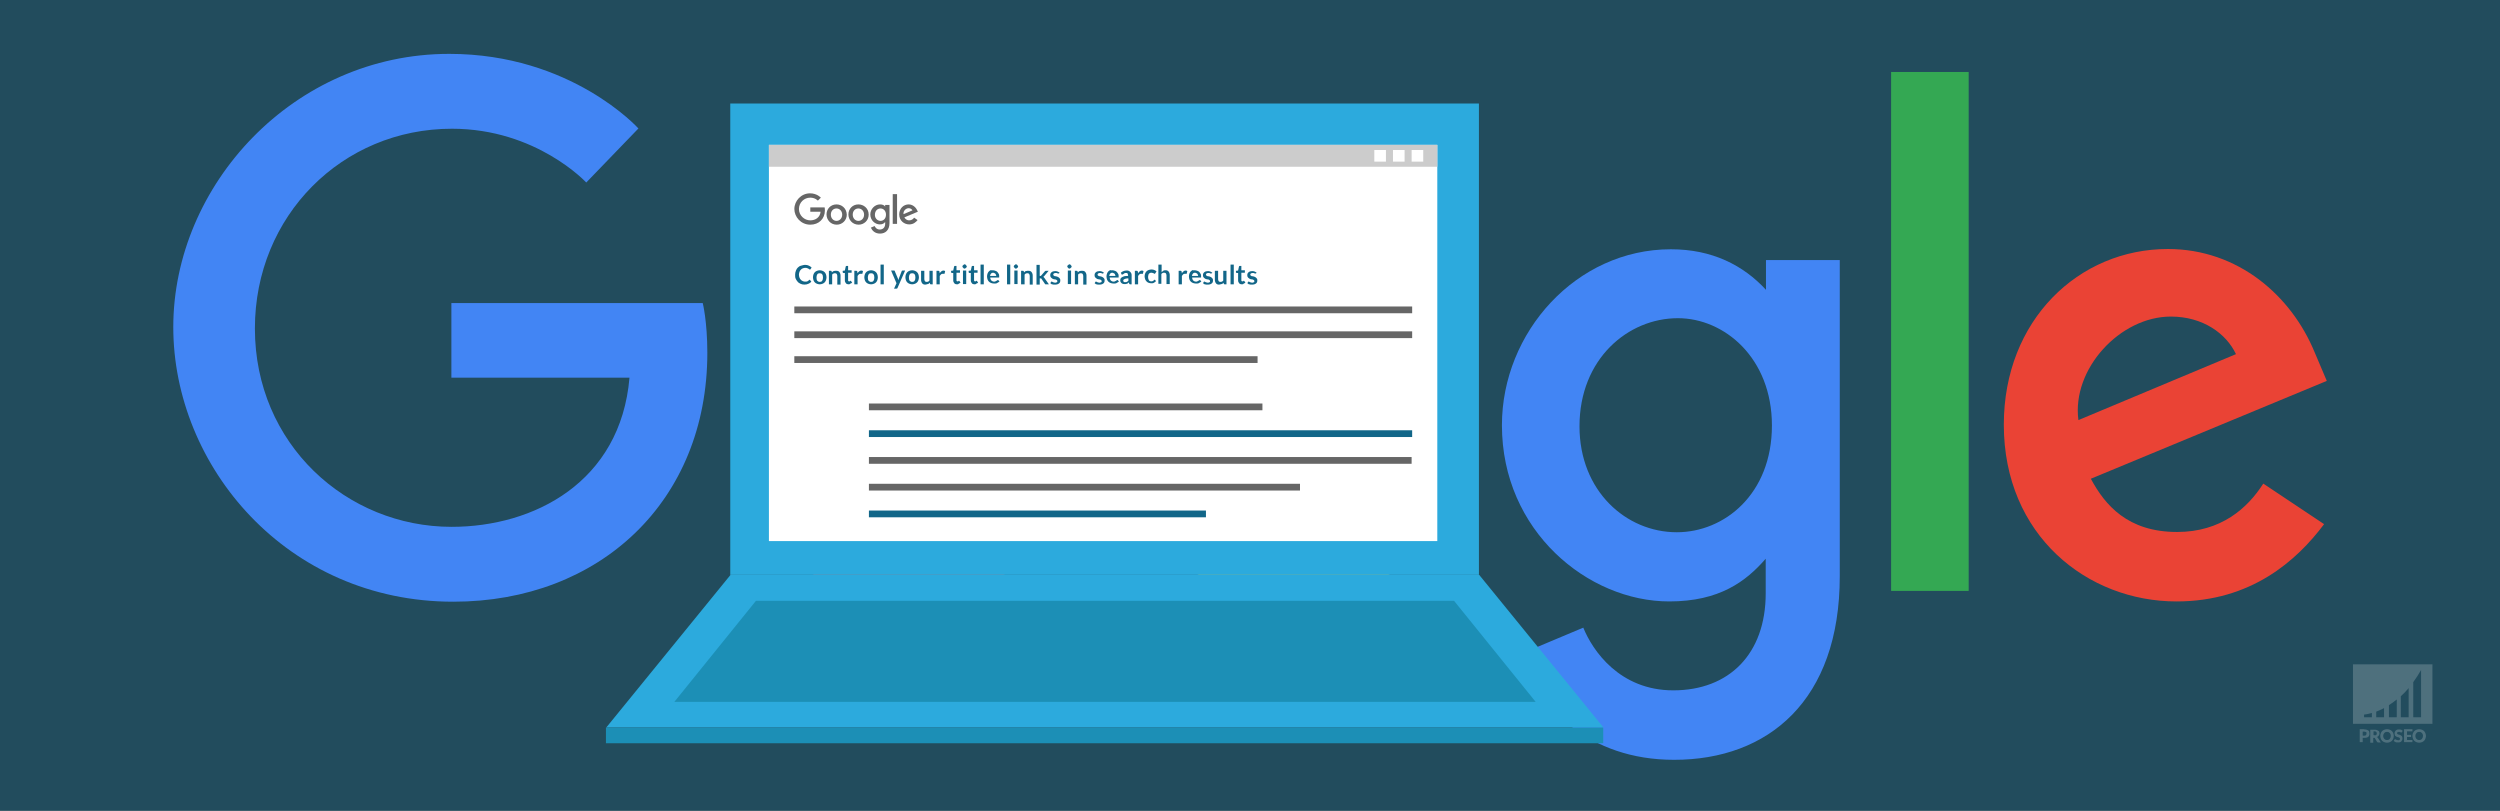 <?xml version="1.0" encoding="UTF-8"?> <!-- Generator: Adobe Illustrator 26.0.2, SVG Export Plug-In . SVG Version: 6.00 Build 0) --> <svg xmlns="http://www.w3.org/2000/svg" xmlns:xlink="http://www.w3.org/1999/xlink" version="1.1" x="0px" y="0px" viewBox="0 0 925 300" style="enable-background:new 0 0 925 300;" xml:space="preserve"><rect x="0" y="0" width="925" height="300" fill="#333333" stroke="none"/> <style type="text/css"> .st0{opacity:0.5;fill:#126688;} .st1{opacity:0.2;fill:#FFFFFF;} .st2{opacity:0.2;} .st3{fill:#FFFFFF;} .st4{fill:#4285F4;} .st5{fill:#EA4335;} .st6{fill:#FBBC05;} .st7{fill:#34A853;} .st8{fill:#2CAADD;} .st9{fill:#1C8FB6;} .st10{fill:#666666;} .st11{fill:#126688;} .st12{fill:#CCCCCC;} </style> <g id="bg"> <rect class="st0" width="925" height="300"></rect> </g> <g id="watermerk"> <g> <path class="st1" d="M870.6,245.8v22H900v-22H870.6z M877.6,265.4h-2.9v-1c0,0,1.1-0.1,2.9-0.6V265.4z M882.1,265.4h-2.9v-2.1 c0.9-0.3,1.9-0.8,2.9-1.3V265.4z M886.8,265.4h-2.9v-4.5c1-0.6,1.9-1.3,2.9-2.1V265.4z M891.2,265.4h-2.9v-7.8c1-0.9,2-1.9,2.9-3 V265.4z M895.8,265.4h-2.9v-13c1-1.4,2-2.9,2.9-4.5V265.4z"></path> <g class="st2"> <path class="st3" d="M874.8,269.9c0.3,0,0.6,0,0.9,0.1c0.2,0.1,0.4,0.2,0.6,0.3c0.2,0.1,0.3,0.3,0.3,0.5s0.1,0.4,0.1,0.6 c0,0.2,0,0.5-0.1,0.7c-0.1,0.2-0.2,0.4-0.3,0.5c-0.2,0.1-0.4,0.3-0.6,0.3c-0.2,0.1-0.5,0.1-0.9,0.1h-0.6v1.6h-1.1v-4.8H874.8z M874.8,272.2c0.3,0,0.5-0.1,0.6-0.2c0.1-0.1,0.2-0.3,0.2-0.6c0-0.1,0-0.2,0-0.3c0-0.1-0.1-0.2-0.1-0.2c-0.1-0.1-0.2-0.1-0.3-0.1 c-0.1,0-0.2-0.1-0.4-0.1h-0.6v1.5H874.8z"></path> <path class="st3" d="M880.9,274.7h-1c-0.2,0-0.3-0.1-0.4-0.2l-0.8-1.4c0-0.1-0.1-0.1-0.1-0.1c0,0-0.1,0-0.2,0h-0.3v1.8H877v-4.8 h1.5c0.3,0,0.6,0,0.9,0.1c0.2,0.1,0.4,0.2,0.6,0.3c0.2,0.1,0.3,0.3,0.3,0.4c0.1,0.2,0.1,0.4,0.1,0.6c0,0.2,0,0.3-0.1,0.4 c0,0.1-0.1,0.3-0.2,0.4c-0.1,0.1-0.2,0.2-0.3,0.3c-0.1,0.1-0.3,0.2-0.4,0.2c0.1,0,0.1,0.1,0.2,0.1c0.1,0.1,0.1,0.1,0.2,0.2 L880.9,274.7z M878.6,272.1c0.2,0,0.3,0,0.4-0.1c0.1,0,0.2-0.1,0.3-0.2s0.1-0.1,0.1-0.2c0-0.1,0-0.2,0-0.3c0-0.2-0.1-0.4-0.2-0.5 c-0.1-0.1-0.3-0.2-0.6-0.2h-0.4v1.4H878.6z"></path> <path class="st3" d="M885.7,272.3c0,0.3-0.1,0.7-0.2,1c-0.1,0.3-0.3,0.6-0.5,0.8c-0.2,0.2-0.5,0.4-0.8,0.5 c-0.3,0.1-0.6,0.2-1,0.2c-0.4,0-0.7-0.1-1-0.2c-0.3-0.1-0.6-0.3-0.8-0.5c-0.2-0.2-0.4-0.5-0.5-0.8c-0.1-0.3-0.2-0.6-0.2-1 s0.1-0.7,0.2-1c0.1-0.3,0.3-0.6,0.5-0.8c0.2-0.2,0.5-0.4,0.8-0.5c0.3-0.1,0.6-0.2,1-0.2c0.4,0,0.7,0.1,1,0.2 c0.3,0.1,0.6,0.3,0.8,0.5c0.2,0.2,0.4,0.5,0.5,0.8C885.6,271.6,885.7,271.9,885.7,272.3z M884.6,272.3c0-0.2,0-0.4-0.1-0.6 c-0.1-0.2-0.1-0.3-0.3-0.5c-0.1-0.1-0.3-0.2-0.4-0.3c-0.2-0.1-0.4-0.1-0.6-0.1c-0.2,0-0.4,0-0.6,0.1c-0.2,0.1-0.3,0.2-0.4,0.3 c-0.1,0.1-0.2,0.3-0.3,0.5c-0.1,0.2-0.1,0.4-0.1,0.6c0,0.2,0,0.5,0.1,0.6c0.1,0.2,0.1,0.3,0.3,0.5c0.1,0.1,0.3,0.2,0.4,0.3 c0.2,0.1,0.4,0.1,0.6,0.1c0.2,0,0.4,0,0.6-0.1c0.2-0.1,0.3-0.2,0.4-0.3c0.1-0.1,0.2-0.3,0.3-0.5 C884.5,272.7,884.6,272.5,884.6,272.3z"></path> <path class="st3" d="M888.7,270.9c0,0.1-0.1,0.1-0.1,0.1c0,0-0.1,0-0.1,0c-0.1,0-0.1,0-0.2,0c-0.1,0-0.1-0.1-0.2-0.1 c-0.1,0-0.2-0.1-0.2-0.1c-0.1,0-0.2,0-0.3,0c-0.2,0-0.4,0-0.5,0.1s-0.2,0.2-0.2,0.4c0,0.1,0,0.2,0.1,0.2c0.1,0.1,0.1,0.1,0.2,0.2 c0.1,0,0.2,0.1,0.3,0.1c0.1,0,0.3,0.1,0.4,0.1c0.1,0,0.3,0.1,0.4,0.2c0.1,0.1,0.2,0.1,0.3,0.2c0.1,0.1,0.2,0.2,0.2,0.4 c0.1,0.1,0.1,0.3,0.1,0.5c0,0.2,0,0.4-0.1,0.6c-0.1,0.2-0.2,0.4-0.3,0.5c-0.1,0.1-0.3,0.3-0.5,0.3c-0.2,0.1-0.5,0.1-0.7,0.1 c-0.1,0-0.3,0-0.5,0c-0.2,0-0.3-0.1-0.4-0.1c-0.1-0.1-0.3-0.1-0.4-0.2c-0.1-0.1-0.2-0.2-0.3-0.3l0.3-0.5c0,0,0.1-0.1,0.1-0.1 c0,0,0.1,0,0.1,0c0.1,0,0.1,0,0.2,0.1c0.1,0,0.1,0.1,0.2,0.1c0.1,0,0.2,0.1,0.3,0.1c0.1,0,0.2,0.1,0.4,0.1c0.2,0,0.4,0,0.5-0.1 c0.1-0.1,0.2-0.2,0.2-0.4c0-0.1,0-0.2-0.1-0.3c-0.1-0.1-0.1-0.1-0.2-0.2c-0.1,0-0.2-0.1-0.3-0.1c-0.1,0-0.3-0.1-0.4-0.1 c-0.1,0-0.3-0.1-0.4-0.2c-0.1-0.1-0.2-0.1-0.3-0.2c-0.1-0.1-0.2-0.2-0.2-0.4c-0.1-0.2-0.1-0.3-0.1-0.6c0-0.2,0-0.4,0.1-0.5 c0.1-0.2,0.2-0.3,0.3-0.5c0.1-0.1,0.3-0.2,0.5-0.3c0.2-0.1,0.4-0.1,0.7-0.1c0.1,0,0.3,0,0.4,0c0.1,0,0.3,0.1,0.4,0.1 c0.1,0,0.2,0.1,0.3,0.2c0.1,0.1,0.2,0.1,0.3,0.2L888.7,270.9z"></path> <path class="st3" d="M890.6,270.8v1.1h1.5v0.8h-1.5v1.1h2v0.8h-3.1v-4.8h3.1v0.8H890.6z"></path> <path class="st3" d="M897.6,272.3c0,0.3-0.1,0.7-0.2,1c-0.1,0.3-0.3,0.6-0.5,0.8c-0.2,0.2-0.5,0.4-0.8,0.5 c-0.3,0.1-0.6,0.2-1,0.2c-0.4,0-0.7-0.1-1-0.2c-0.3-0.1-0.6-0.3-0.8-0.5c-0.2-0.2-0.4-0.5-0.5-0.8c-0.1-0.3-0.2-0.6-0.2-1 s0.1-0.7,0.2-1c0.1-0.3,0.3-0.6,0.5-0.8c0.2-0.2,0.5-0.4,0.8-0.5c0.3-0.1,0.6-0.2,1-0.2c0.4,0,0.7,0.1,1,0.2 c0.3,0.1,0.6,0.3,0.8,0.5c0.2,0.2,0.4,0.5,0.5,0.8C897.5,271.6,897.6,271.9,897.6,272.3z M896.5,272.3c0-0.2,0-0.4-0.1-0.6 c-0.1-0.2-0.1-0.3-0.3-0.5c-0.1-0.1-0.3-0.2-0.4-0.3c-0.2-0.1-0.4-0.1-0.6-0.1c-0.2,0-0.4,0-0.6,0.1c-0.2,0.1-0.3,0.2-0.4,0.3 c-0.1,0.1-0.2,0.3-0.3,0.5c-0.1,0.2-0.1,0.4-0.1,0.6c0,0.2,0,0.5,0.1,0.6c0.1,0.2,0.1,0.3,0.3,0.5c0.1,0.1,0.3,0.2,0.4,0.3 c0.2,0.1,0.4,0.1,0.6,0.1c0.2,0,0.4,0,0.6-0.1c0.2-0.1,0.3-0.2,0.4-0.3c0.1-0.1,0.2-0.3,0.3-0.5 C896.4,272.7,896.5,272.5,896.5,272.3z"></path> </g> </g> </g> <g id="afbeelding"> <g> <g id="layer1" transform="translate(-39.488,-563.569)"> <path id="path2998" class="st4" d="M299.5,675.7h-93v27.6h65.9c-3.3,38.7-35.4,55.2-65.8,55.2c-38.9,0-72.8-30.6-72.8-73.4 c0-41.7,32.3-73.9,72.9-73.9c31.3,0,49.7,19.9,49.7,19.9l19.3-20c0,0-24.8-27.6-70-27.6c-57.6,0-102.1,48.6-102.1,101.1 c0,51.4,41.9,101.6,103.6,101.6c54.2,0,94-37.2,94-92.1C301.2,682.4,299.5,675.7,299.5,675.7L299.5,675.7z"></path> <path id="path3000" class="st5" d="M375.7,655.7c-38.1,0-65.5,29.8-65.5,64.6c0,35.3,26.5,65.7,65.9,65.7 c35.7,0,64.9-27.3,64.9-64.9C441,678,407,655.7,375.7,655.7L375.7,655.7z M376.1,681.3c18.8,0,36.5,15.2,36.5,39.6 c0,23.9-17.7,39.5-36.6,39.5c-20.8,0-37.2-16.6-37.2-39.7C338.8,698.2,355,681.3,376.1,681.3L376.1,681.3z"></path> <path id="path3005" class="st6" d="M518.1,655.7c-38.1,0-65.5,29.8-65.5,64.6c0,35.3,26.5,65.7,65.9,65.7 c35.7,0,64.9-27.3,64.9-64.9C583.4,678,549.4,655.7,518.1,655.7L518.1,655.7z M518.5,681.3c18.8,0,36.5,15.2,36.5,39.6 c0,23.9-17.7,39.5-36.6,39.5c-20.8,0-37.2-16.6-37.2-39.7C481.2,698.2,497.4,681.3,518.5,681.3L518.5,681.3z"></path> <path id="path3007" class="st4" d="M657.7,655.8c-35,0-62.5,30.7-62.5,65.1c0,39.2,31.9,65.2,61.9,65.2 c18.6,0,28.4-7.4,35.7-15.8v12.8c0,22.5-13.6,35.9-34.2,35.9c-19.9,0-29.9-14.8-33.3-23.2l-25,10.5c8.9,18.8,26.8,38.4,58.6,38.4 c34.8,0,61.3-21.9,61.3-67.9v-117h-27.3v11C684.5,661.7,673,655.8,657.7,655.8z M660.3,681.3c17.2,0,34.8,14.7,34.8,39.7 c0,25.4-17.6,39.5-35.2,39.5c-18.7,0-36-15.2-36-39.2C623.9,696.3,641.9,681.3,660.3,681.3L660.3,681.3z"></path> <path id="path3011" class="st5" d="M841.6,655.7c-33,0-60.7,26.3-60.7,65c0,41,30.9,65.4,63.9,65.4c27.6,0,44.5-15.1,54.6-28.6 l-22.5-15c-5.8,9.1-15.6,17.9-31.9,17.9c-18.3,0-26.7-10-31.9-19.7l87.3-36.2l-4.5-10.6C887.3,673,867.6,655.7,841.6,655.7 L841.6,655.7z M842.7,680.7c11.9,0,20.5,6.3,24.1,13.9L808.5,719C806,700.1,823.9,680.7,842.7,680.7z"></path> <path id="path3015" class="st7" d="M739.2,782.2h28.7v-192h-28.7V782.2z"></path> </g> <rect x="270.2" y="38.3" class="st8" width="277" height="174.4"></rect> <rect x="284.5" y="53.6" class="st3" width="247.3" height="146.6"></rect> <polygon class="st8" points="270.3,212.7 224.3,269.2 593.3,269.2 547.3,212.7 "></polygon> <polygon class="st9" points="279.7,222.3 249.5,259.7 568.2,259.7 538,222.3 "></polygon> <rect x="224.2" y="269.2" class="st9" width="369" height="5.8"></rect> <rect x="293.9" y="113.4" class="st10" width="228.6" height="2.5"></rect> <rect x="293.9" y="122.6" class="st10" width="228.6" height="2.5"></rect> <rect x="293.9" y="131.8" class="st10" width="171.4" height="2.5"></rect> <g> <rect x="321.5" y="149.3" class="st10" width="145.6" height="2.5"></rect> <rect x="321.5" y="159.2" class="st11" width="201" height="2.5"></rect> <rect x="321.5" y="169.1" class="st10" width="200.8" height="2.5"></rect> <rect x="321.5" y="179" class="st10" width="159.5" height="2.5"></rect> <rect x="321.5" y="188.9" class="st11" width="124.7" height="2.5"></rect> </g> <rect x="284.5" y="53.6" class="st12" width="247.3" height="8.1"></rect> <rect x="508.5" y="55.5" class="st3" width="4.3" height="4.3"></rect> <rect x="515.4" y="55.5" class="st3" width="4.3" height="4.3"></rect> <rect x="522.3" y="55.5" class="st3" width="4.3" height="4.3"></rect> <g id="layer1_00000170241246357075097200000008253746402094748342_" transform="translate(-39.488,-563.569)"> <path id="path2998_00000134934181288854546720000002257965599210507151_" class="st10" d="M344.6,640.3h-5.3v1.6h3.8 c-0.2,2.2-2,3.2-3.8,3.2c-2.2,0-4.2-1.8-4.2-4.2c0-2.4,1.9-4.2,4.2-4.2c1.8,0,2.8,1.1,2.8,1.1l1.1-1.1c0,0-1.4-1.6-4-1.6 c-3.3,0-5.8,2.8-5.8,5.8c0,2.9,2.4,5.8,5.9,5.8c3.1,0,5.4-2.1,5.4-5.3C344.7,640.7,344.6,640.3,344.6,640.3L344.6,640.3z"></path> <path id="path3000_00000178922341430221089040000004646854858383122824_" class="st10" d="M349,639.2c-2.2,0-3.7,1.7-3.7,3.7 c0,2,1.5,3.8,3.8,3.8c2,0,3.7-1.6,3.7-3.7C352.7,640.5,350.8,639.2,349,639.2L349,639.2z M349,640.7c1.1,0,2.1,0.9,2.1,2.3 c0,1.4-1,2.3-2.1,2.3c-1.2,0-2.1-1-2.1-2.3C346.9,641.6,347.8,640.7,349,640.7L349,640.7z"></path> <path id="path3005_00000154391790745645333810000018079197172770344111_" class="st10" d="M357.1,639.2c-2.2,0-3.7,1.7-3.7,3.7 c0,2,1.5,3.8,3.8,3.8c2,0,3.7-1.6,3.7-3.7C360.9,640.5,358.9,639.2,357.1,639.2L357.1,639.2z M357.1,640.7c1.1,0,2.1,0.9,2.1,2.3 c0,1.4-1,2.3-2.1,2.3c-1.2,0-2.1-1-2.1-2.3C355,641.6,355.9,640.7,357.1,640.7L357.1,640.7z"></path> <path id="path3007_00000112617425812556260770000017036137223626122165_" class="st10" d="M365.1,639.2c-2,0-3.6,1.8-3.6,3.7 c0,2.2,1.8,3.7,3.5,3.7c1.1,0,1.6-0.4,2-0.9v0.7c0,1.3-0.8,2.1-2,2.1c-1.1,0-1.7-0.8-1.9-1.3l-1.4,0.6c0.5,1.1,1.5,2.2,3.4,2.2 c2,0,3.5-1.3,3.5-3.9v-6.7h-1.6v0.6C366.7,639.5,366,639.2,365.1,639.2z M365.3,640.7c1,0,2,0.8,2,2.3c0,1.5-1,2.3-2,2.3 c-1.1,0-2.1-0.9-2.1-2.2C363.2,641.5,364.2,640.7,365.3,640.7L365.3,640.7z"></path> <path id="path3011_00000063599927761482342450000018346992567635060645_" class="st10" d="M375.7,639.2c-1.9,0-3.5,1.5-3.5,3.7 c0,2.3,1.8,3.7,3.7,3.7c1.6,0,2.5-0.9,3.1-1.6l-1.3-0.9c-0.3,0.5-0.9,1-1.8,1c-1,0-1.5-0.6-1.8-1.1l5-2.1l-0.3-0.6 C378.3,640.2,377.1,639.2,375.7,639.2L375.7,639.2z M375.7,640.6c0.7,0,1.2,0.4,1.4,0.8l-3.3,1.4 C373.6,641.7,374.6,640.6,375.7,640.6z"></path> <path id="path3015_00000061451275127936617400000006473768953444123299_" class="st10" d="M369.8,646.4h1.6v-11h-1.6V646.4z"></path> </g> <g> <path class="st11" d="M299.5,103.5c0.1,0,0.1,0,0.2,0.1l0.5,0.6c-0.3,0.4-0.6,0.6-1.1,0.8c-0.4,0.2-0.9,0.3-1.5,0.3 c-0.5,0-1-0.1-1.4-0.3s-0.8-0.4-1.1-0.8c-0.3-0.3-0.5-0.7-0.7-1.1c-0.2-0.4-0.2-0.9-0.2-1.5c0-0.5,0.1-1,0.3-1.5s0.4-0.8,0.7-1.1 c0.3-0.3,0.7-0.6,1.2-0.7s0.9-0.3,1.5-0.3c0.5,0,1,0.1,1.4,0.3c0.4,0.2,0.7,0.4,1,0.7l-0.4,0.6c0,0-0.1,0.1-0.1,0.1 c0,0-0.1,0-0.2,0c-0.1,0-0.2,0-0.2-0.1c-0.1-0.1-0.2-0.1-0.3-0.2s-0.3-0.1-0.5-0.2c-0.2-0.1-0.4-0.1-0.7-0.1 c-0.3,0-0.6,0.1-0.9,0.2c-0.3,0.1-0.5,0.3-0.7,0.5c-0.2,0.2-0.4,0.5-0.5,0.8s-0.2,0.7-0.2,1c0,0.4,0.1,0.8,0.2,1.1 c0.1,0.3,0.3,0.6,0.5,0.8s0.4,0.4,0.7,0.5c0.3,0.1,0.5,0.2,0.8,0.2c0.2,0,0.3,0,0.5,0c0.1,0,0.3-0.1,0.4-0.1 c0.1,0,0.2-0.1,0.3-0.2c0.1-0.1,0.2-0.1,0.3-0.2c0,0,0.1-0.1,0.1-0.1S299.5,103.5,299.5,103.5z"></path> <path class="st11" d="M303.3,100c0.4,0,0.7,0.1,1,0.2s0.6,0.3,0.8,0.5c0.2,0.2,0.4,0.5,0.5,0.8c0.1,0.3,0.2,0.7,0.2,1.1 c0,0.4-0.1,0.8-0.2,1.1c-0.1,0.3-0.3,0.6-0.5,0.8s-0.5,0.4-0.8,0.5s-0.6,0.2-1,0.2c-0.4,0-0.7-0.1-1-0.2 c-0.3-0.1-0.6-0.3-0.8-0.5s-0.4-0.5-0.5-0.8c-0.1-0.3-0.2-0.7-0.2-1.1c0-0.4,0.1-0.8,0.2-1.1c0.1-0.3,0.3-0.6,0.5-0.8 c0.2-0.2,0.5-0.4,0.8-0.5C302.6,100.1,302.9,100,303.3,100z M303.3,104.3c0.4,0,0.7-0.1,0.9-0.4s0.3-0.7,0.3-1.2 c0-0.5-0.1-1-0.3-1.2c-0.2-0.3-0.5-0.4-0.9-0.4c-0.4,0-0.7,0.1-0.9,0.4s-0.3,0.7-0.3,1.2s0.1,1,0.3,1.2S302.9,104.3,303.3,104.3z "></path> <path class="st11" d="M306.7,105.2v-5h0.7c0.2,0,0.3,0.1,0.3,0.2l0.1,0.4c0.1-0.1,0.2-0.2,0.3-0.3c0.1-0.1,0.2-0.2,0.4-0.2 s0.3-0.1,0.4-0.1s0.3,0,0.5,0c0.3,0,0.5,0,0.7,0.1s0.4,0.2,0.5,0.4c0.1,0.2,0.3,0.4,0.3,0.6c0.1,0.2,0.1,0.5,0.1,0.8v3.2h-1.2 v-3.2c0-0.3-0.1-0.5-0.2-0.7c-0.1-0.2-0.4-0.3-0.6-0.3c-0.2,0-0.4,0-0.6,0.1c-0.2,0.1-0.4,0.2-0.5,0.4v3.6H306.7z"></path> <path class="st11" d="M314,105.2c-0.4,0-0.8-0.1-1-0.4c-0.2-0.2-0.4-0.6-0.4-1V101h-0.5c-0.1,0-0.1,0-0.2-0.1s-0.1-0.1-0.1-0.2 v-0.5l0.8-0.1l0.3-1.4c0-0.1,0-0.1,0.1-0.2s0.1-0.1,0.2-0.1h0.6v1.6h1.3v0.9h-1.3v2.7c0,0.2,0,0.3,0.1,0.4s0.2,0.1,0.3,0.1 c0.1,0,0.1,0,0.2,0c0.1,0,0.1,0,0.1-0.1c0,0,0.1,0,0.1-0.1s0.1,0,0.1,0c0,0,0.1,0,0.1,0s0,0,0.1,0.1l0.4,0.6 c-0.2,0.1-0.4,0.3-0.6,0.3C314.4,105.2,314.2,105.2,314,105.2z"></path> <path class="st11" d="M316.1,105.2v-5h0.7c0.1,0,0.2,0,0.3,0.1c0,0,0.1,0.1,0.1,0.2l0.1,0.6c0.2-0.3,0.4-0.6,0.6-0.7 c0.2-0.2,0.5-0.3,0.8-0.3c0.2,0,0.5,0.1,0.6,0.2l-0.2,0.9c0,0.1,0,0.1-0.1,0.1c0,0-0.1,0-0.1,0c0,0-0.1,0-0.2,0 c-0.1,0-0.2,0-0.3,0c-0.3,0-0.5,0.1-0.6,0.2s-0.3,0.3-0.5,0.6v3.1H316.1z"></path> <path class="st11" d="M322.3,100c0.4,0,0.7,0.1,1,0.2s0.6,0.3,0.8,0.5c0.2,0.2,0.4,0.5,0.5,0.8c0.1,0.3,0.2,0.7,0.2,1.1 c0,0.4-0.1,0.8-0.2,1.1c-0.1,0.3-0.3,0.6-0.5,0.8s-0.5,0.4-0.8,0.5s-0.6,0.2-1,0.2c-0.4,0-0.7-0.1-1-0.2 c-0.3-0.1-0.6-0.3-0.8-0.5s-0.4-0.5-0.5-0.8c-0.1-0.3-0.2-0.7-0.2-1.1c0-0.4,0.1-0.8,0.2-1.1c0.1-0.3,0.3-0.6,0.5-0.8 c0.2-0.2,0.5-0.4,0.8-0.5C321.6,100.1,321.9,100,322.3,100z M322.3,104.3c0.4,0,0.7-0.1,0.9-0.4s0.3-0.7,0.3-1.2 c0-0.5-0.1-1-0.3-1.2c-0.2-0.3-0.5-0.4-0.9-0.4c-0.4,0-0.7,0.1-0.9,0.4s-0.3,0.7-0.3,1.2s0.1,1,0.3,1.2S321.9,104.3,322.3,104.3z "></path> <path class="st11" d="M327,97.9v7.3h-1.2v-7.3H327z"></path> <path class="st11" d="M332.1,106.5c0,0.1-0.1,0.1-0.1,0.2c-0.1,0-0.1,0.1-0.3,0.1h-0.9l0.9-2l-2-4.7h1.1c0.1,0,0.2,0,0.2,0.1 c0.1,0,0.1,0.1,0.1,0.2l1.1,2.6c0,0.1,0.1,0.2,0.1,0.3c0,0.1,0,0.2,0.1,0.3c0-0.1,0.1-0.2,0.1-0.3c0-0.1,0.1-0.2,0.1-0.3l1-2.6 c0-0.1,0.1-0.1,0.1-0.2c0.1,0,0.1-0.1,0.2-0.1h1L332.1,106.5z"></path> <path class="st11" d="M337.5,100c0.4,0,0.7,0.1,1,0.2s0.6,0.3,0.8,0.5c0.2,0.2,0.4,0.5,0.5,0.8c0.1,0.3,0.2,0.7,0.2,1.1 c0,0.4-0.1,0.8-0.2,1.1c-0.1,0.3-0.3,0.6-0.5,0.8s-0.5,0.4-0.8,0.5s-0.6,0.2-1,0.2c-0.4,0-0.7-0.1-1-0.2 c-0.3-0.1-0.6-0.3-0.8-0.5s-0.4-0.5-0.5-0.8c-0.1-0.3-0.2-0.7-0.2-1.1c0-0.4,0.1-0.8,0.2-1.1c0.1-0.3,0.3-0.6,0.5-0.8 c0.2-0.2,0.5-0.4,0.8-0.5C336.8,100.1,337.1,100,337.5,100z M337.5,104.3c0.4,0,0.7-0.1,0.9-0.4s0.3-0.7,0.3-1.2 c0-0.5-0.1-1-0.3-1.2c-0.2-0.3-0.5-0.4-0.9-0.4c-0.4,0-0.7,0.1-0.9,0.4s-0.3,0.7-0.3,1.2s0.1,1,0.3,1.2S337.1,104.3,337.5,104.3z "></path> <path class="st11" d="M342,100.1v3.2c0,0.3,0.1,0.5,0.2,0.7c0.1,0.2,0.4,0.3,0.6,0.3c0.2,0,0.4,0,0.6-0.1 c0.2-0.1,0.4-0.2,0.5-0.4v-3.6h1.2v5h-0.7c-0.2,0-0.3-0.1-0.3-0.2l-0.1-0.4c-0.1,0.1-0.2,0.2-0.3,0.3s-0.2,0.2-0.4,0.2 s-0.3,0.1-0.4,0.1c-0.1,0-0.3,0.1-0.5,0.1c-0.3,0-0.5,0-0.7-0.1s-0.4-0.2-0.5-0.4c-0.1-0.2-0.3-0.4-0.3-0.6 c-0.1-0.2-0.1-0.5-0.1-0.8v-3.2H342z"></path> <path class="st11" d="M346.5,105.2v-5h0.7c0.1,0,0.2,0,0.3,0.1c0,0,0.1,0.1,0.1,0.2l0.1,0.6c0.2-0.3,0.4-0.6,0.6-0.7 c0.2-0.2,0.5-0.3,0.8-0.3c0.2,0,0.5,0.1,0.6,0.2l-0.2,0.9c0,0.1,0,0.1-0.1,0.1c0,0-0.1,0-0.1,0c0,0-0.1,0-0.2,0 c-0.1,0-0.2,0-0.3,0c-0.3,0-0.5,0.1-0.6,0.2s-0.3,0.3-0.5,0.6v3.1H346.5z"></path> <path class="st11" d="M354.1,105.2c-0.4,0-0.8-0.1-1-0.4c-0.2-0.2-0.4-0.6-0.4-1V101h-0.5c-0.1,0-0.1,0-0.2-0.1s-0.1-0.1-0.1-0.2 v-0.5l0.8-0.1l0.3-1.4c0-0.1,0-0.1,0.1-0.2s0.1-0.1,0.2-0.1h0.6v1.6h1.3v0.9h-1.3v2.7c0,0.2,0,0.3,0.1,0.4s0.2,0.1,0.3,0.1 c0.1,0,0.1,0,0.2,0c0.1,0,0.1,0,0.1-0.1c0,0,0.1,0,0.1-0.1s0.1,0,0.1,0c0,0,0.1,0,0.1,0s0,0,0.1,0.1l0.4,0.6 c-0.2,0.1-0.4,0.3-0.6,0.3C354.6,105.2,354.3,105.2,354.1,105.2z"></path> <path class="st11" d="M357.7,98.6c0,0.1,0,0.2-0.1,0.3s-0.1,0.2-0.2,0.2c-0.1,0.1-0.2,0.1-0.2,0.2c-0.1,0-0.2,0.1-0.3,0.1 c-0.1,0-0.2,0-0.3-0.1s-0.2-0.1-0.2-0.2s-0.1-0.1-0.2-0.2s-0.1-0.2-0.1-0.3c0-0.1,0-0.2,0.1-0.3c0-0.1,0.1-0.2,0.2-0.2 s0.1-0.1,0.2-0.2s0.2-0.1,0.3-0.1c0.1,0,0.2,0,0.3,0.1c0.1,0,0.2,0.1,0.2,0.2c0.1,0.1,0.1,0.2,0.2,0.2 C357.7,98.4,357.7,98.5,357.7,98.6z M357.5,100.1v5h-1.2v-5H357.5z"></path> <path class="st11" d="M360.6,105.2c-0.4,0-0.8-0.1-1-0.4c-0.2-0.2-0.4-0.6-0.4-1V101h-0.5c-0.1,0-0.1,0-0.2-0.1s-0.1-0.1-0.1-0.2 v-0.5l0.8-0.1l0.3-1.4c0-0.1,0-0.1,0.1-0.2s0.1-0.1,0.2-0.1h0.6v1.6h1.3v0.9h-1.3v2.7c0,0.2,0,0.3,0.1,0.4s0.2,0.1,0.3,0.1 c0.1,0,0.1,0,0.2,0c0.1,0,0.1,0,0.1-0.1c0,0,0.1,0,0.1-0.1s0.1,0,0.1,0c0,0,0.1,0,0.1,0s0,0,0.1,0.1l0.4,0.6 c-0.2,0.1-0.4,0.3-0.6,0.3C361,105.2,360.8,105.2,360.6,105.2z"></path> <path class="st11" d="M364,97.9v7.3h-1.2v-7.3H364z"></path> <path class="st11" d="M367.4,100c0.3,0,0.6,0.1,0.9,0.2c0.3,0.1,0.5,0.2,0.7,0.4s0.3,0.4,0.5,0.7s0.2,0.6,0.2,1 c0,0.1,0,0.2,0,0.2c0,0.1,0,0.1,0,0.1s0,0.1-0.1,0.1s-0.1,0-0.1,0h-3.1c0,0.5,0.2,0.9,0.4,1.1c0.2,0.2,0.6,0.4,1,0.4 c0.2,0,0.4,0,0.5-0.1s0.3-0.1,0.4-0.2s0.2-0.1,0.3-0.2c0.1,0,0.2-0.1,0.2-0.1c0,0,0.1,0,0.1,0c0,0,0.1,0,0.1,0.1l0.4,0.4 c-0.1,0.2-0.3,0.3-0.5,0.4s-0.3,0.2-0.5,0.3s-0.4,0.1-0.6,0.1c-0.2,0-0.4,0-0.5,0c-0.4,0-0.7-0.1-1-0.2s-0.6-0.3-0.8-0.5 c-0.2-0.2-0.4-0.5-0.5-0.8c-0.1-0.3-0.2-0.7-0.2-1.2c0-0.3,0.1-0.7,0.2-1c0.1-0.3,0.3-0.6,0.5-0.8c0.2-0.2,0.5-0.4,0.8-0.5 C366.7,100.1,367.1,100,367.4,100z M367.5,100.9c-0.4,0-0.6,0.1-0.8,0.3s-0.3,0.5-0.4,0.9h2.3c0-0.2,0-0.3-0.1-0.4 c0-0.1-0.1-0.3-0.2-0.4c-0.1-0.1-0.2-0.2-0.3-0.2S367.7,100.9,367.5,100.9z"></path> <path class="st11" d="M373.8,97.9v7.3h-1.2v-7.3H373.8z"></path> <path class="st11" d="M376.7,98.6c0,0.1,0,0.2-0.1,0.3s-0.1,0.2-0.2,0.2c-0.1,0.1-0.2,0.1-0.2,0.2c-0.1,0-0.2,0.1-0.3,0.1 c-0.1,0-0.2,0-0.3-0.1s-0.2-0.1-0.2-0.2s-0.1-0.1-0.2-0.2s-0.1-0.2-0.1-0.3c0-0.1,0-0.2,0.1-0.3c0-0.1,0.1-0.2,0.2-0.2 s0.1-0.1,0.2-0.2s0.2-0.1,0.3-0.1c0.1,0,0.2,0,0.3,0.1c0.1,0,0.2,0.1,0.2,0.2c0.1,0.1,0.1,0.2,0.2,0.2 C376.6,98.4,376.7,98.5,376.7,98.6z M376.5,100.1v5h-1.2v-5H376.5z"></path> <path class="st11" d="M377.8,105.2v-5h0.7c0.2,0,0.3,0.1,0.3,0.2l0.1,0.4c0.1-0.1,0.2-0.2,0.3-0.3c0.1-0.1,0.2-0.2,0.4-0.2 s0.3-0.1,0.4-0.1s0.3,0,0.5,0c0.3,0,0.5,0,0.7,0.1s0.4,0.2,0.5,0.4c0.1,0.2,0.3,0.4,0.3,0.6c0.1,0.2,0.1,0.5,0.1,0.8v3.2H381 v-3.2c0-0.3-0.1-0.5-0.2-0.7c-0.1-0.2-0.4-0.3-0.6-0.3c-0.2,0-0.4,0-0.6,0.1c-0.2,0.1-0.4,0.2-0.5,0.4v3.6H377.8z"></path> <path class="st11" d="M384.7,97.9v4.2h0.2c0.1,0,0.1,0,0.2,0s0.1-0.1,0.1-0.1l1.3-1.5c0.1-0.1,0.1-0.1,0.2-0.2 c0.1,0,0.1-0.1,0.2-0.1h1.1l-1.6,1.9c-0.1,0.1-0.1,0.1-0.2,0.2c-0.1,0.1-0.1,0.1-0.2,0.1c0.1,0,0.1,0.1,0.2,0.2 c0.1,0.1,0.1,0.1,0.2,0.2l1.7,2.4H387c-0.1,0-0.2,0-0.2,0c-0.1,0-0.1-0.1-0.2-0.2l-1.3-1.9c0-0.1-0.1-0.1-0.1-0.1s-0.1,0-0.2,0 h-0.3v2.3h-1.2v-7.3H384.7z"></path> <path class="st11" d="M391.8,101.1c0,0.1-0.1,0.1-0.1,0.1c0,0-0.1,0-0.1,0c-0.1,0-0.1,0-0.2,0c-0.1,0-0.1-0.1-0.2-0.1 c-0.1,0-0.2-0.1-0.3-0.1c-0.1,0-0.2,0-0.4,0c-0.2,0-0.4,0.1-0.6,0.2c-0.1,0.1-0.2,0.2-0.2,0.4c0,0.1,0,0.2,0.1,0.3 s0.2,0.1,0.3,0.2c0.1,0.1,0.2,0.1,0.4,0.1c0.1,0,0.3,0.1,0.5,0.1c0.2,0.1,0.3,0.1,0.5,0.2c0.1,0.1,0.3,0.2,0.4,0.3 c0.1,0.1,0.2,0.2,0.3,0.4c0.1,0.1,0.1,0.3,0.1,0.5c0,0.2,0,0.5-0.1,0.7c-0.1,0.2-0.2,0.4-0.4,0.5c-0.2,0.1-0.4,0.3-0.6,0.3 c-0.3,0.1-0.5,0.1-0.9,0.1c-0.2,0-0.3,0-0.5,0c-0.2,0-0.3-0.1-0.5-0.1s-0.3-0.1-0.4-0.2c-0.1-0.1-0.2-0.2-0.3-0.2l0.3-0.5 c0-0.1,0.1-0.1,0.1-0.1c0,0,0.1,0,0.2,0s0.1,0,0.2,0.1c0.1,0,0.1,0.1,0.2,0.1c0.1,0,0.2,0.1,0.3,0.1c0.1,0,0.3,0.1,0.5,0.1 c0.1,0,0.3,0,0.4-0.1c0.1,0,0.2-0.1,0.3-0.1c0.1-0.1,0.1-0.1,0.1-0.2c0-0.1,0-0.1,0-0.2c0-0.1,0-0.2-0.1-0.3 c-0.1-0.1-0.2-0.1-0.3-0.2c-0.1-0.1-0.2-0.1-0.4-0.1c-0.1,0-0.3-0.1-0.5-0.1s-0.3-0.1-0.5-0.2c-0.1-0.1-0.3-0.2-0.4-0.3 s-0.2-0.2-0.3-0.4c-0.1-0.2-0.1-0.3-0.1-0.6c0-0.2,0-0.4,0.1-0.6c0.1-0.2,0.2-0.3,0.4-0.5c0.2-0.1,0.4-0.3,0.6-0.3 s0.5-0.1,0.8-0.1c0.3,0,0.7,0.1,0.9,0.2c0.3,0.1,0.5,0.3,0.7,0.5L391.8,101.1z"></path> <path class="st11" d="M396.5,98.6c0,0.1,0,0.2-0.1,0.3s-0.1,0.2-0.2,0.2c-0.1,0.1-0.2,0.1-0.2,0.2c-0.1,0-0.2,0.1-0.3,0.1 c-0.1,0-0.2,0-0.3-0.1s-0.2-0.1-0.2-0.2s-0.1-0.1-0.2-0.2s-0.1-0.2-0.1-0.3c0-0.1,0-0.2,0.1-0.3c0-0.1,0.1-0.2,0.2-0.2 s0.1-0.1,0.2-0.2s0.2-0.1,0.3-0.1c0.1,0,0.2,0,0.3,0.1c0.1,0,0.2,0.1,0.2,0.2c0.1,0.1,0.1,0.2,0.2,0.2 C396.5,98.4,396.5,98.5,396.5,98.6z M396.3,100.1v5h-1.2v-5H396.3z"></path> <path class="st11" d="M397.7,105.2v-5h0.7c0.2,0,0.3,0.1,0.3,0.2l0.1,0.4c0.1-0.1,0.2-0.2,0.3-0.3c0.1-0.1,0.2-0.2,0.4-0.2 s0.3-0.1,0.4-0.1s0.3,0,0.5,0c0.3,0,0.5,0,0.7,0.1s0.4,0.2,0.5,0.4c0.1,0.2,0.3,0.4,0.3,0.6c0.1,0.2,0.1,0.5,0.1,0.8v3.2h-1.2 v-3.2c0-0.3-0.1-0.5-0.2-0.7c-0.1-0.2-0.4-0.3-0.6-0.3c-0.2,0-0.4,0-0.6,0.1c-0.2,0.1-0.4,0.2-0.5,0.4v3.6H397.7z"></path> <path class="st11" d="M408.2,101.1c0,0.1-0.1,0.1-0.1,0.1c0,0-0.1,0-0.1,0c-0.1,0-0.1,0-0.2,0c-0.1,0-0.1-0.1-0.2-0.1 c-0.1,0-0.2-0.1-0.3-0.1c-0.1,0-0.2,0-0.4,0c-0.2,0-0.4,0.1-0.6,0.2c-0.1,0.1-0.2,0.2-0.2,0.4c0,0.1,0,0.2,0.1,0.3 s0.2,0.1,0.3,0.2c0.1,0.1,0.2,0.1,0.4,0.1c0.1,0,0.3,0.1,0.5,0.1c0.2,0.1,0.3,0.1,0.5,0.2c0.1,0.1,0.3,0.2,0.4,0.3 c0.1,0.1,0.2,0.2,0.3,0.4c0.1,0.1,0.1,0.3,0.1,0.5c0,0.2,0,0.5-0.1,0.7c-0.1,0.2-0.2,0.4-0.4,0.5c-0.2,0.1-0.4,0.3-0.6,0.3 c-0.3,0.1-0.5,0.1-0.9,0.1c-0.2,0-0.3,0-0.5,0c-0.2,0-0.3-0.1-0.5-0.1s-0.3-0.1-0.4-0.2c-0.1-0.1-0.2-0.2-0.3-0.2l0.3-0.5 c0-0.1,0.1-0.1,0.1-0.1c0,0,0.1,0,0.2,0s0.1,0,0.2,0.1c0.1,0,0.1,0.1,0.2,0.1c0.1,0,0.2,0.1,0.3,0.1c0.1,0,0.3,0.1,0.5,0.1 c0.1,0,0.3,0,0.4-0.1c0.1,0,0.2-0.1,0.3-0.1c0.1-0.1,0.1-0.1,0.1-0.2c0-0.1,0-0.1,0-0.2c0-0.1,0-0.2-0.1-0.3 c-0.1-0.1-0.2-0.1-0.3-0.2c-0.1-0.1-0.2-0.1-0.4-0.1c-0.1,0-0.3-0.1-0.5-0.1s-0.3-0.1-0.5-0.2c-0.1-0.1-0.3-0.2-0.4-0.3 s-0.2-0.2-0.3-0.4c-0.1-0.2-0.1-0.3-0.1-0.6c0-0.2,0-0.4,0.1-0.6c0.1-0.2,0.2-0.3,0.4-0.5c0.2-0.1,0.4-0.3,0.6-0.3 s0.5-0.1,0.8-0.1c0.3,0,0.7,0.1,0.9,0.2c0.3,0.1,0.5,0.3,0.7,0.5L408.2,101.1z"></path> <path class="st11" d="M411.6,100c0.3,0,0.6,0.1,0.9,0.2c0.3,0.1,0.5,0.2,0.7,0.4s0.3,0.4,0.5,0.7s0.2,0.6,0.2,1 c0,0.1,0,0.2,0,0.2c0,0.1,0,0.1,0,0.1s0,0.1-0.1,0.1s-0.1,0-0.1,0h-3.1c0,0.5,0.2,0.9,0.4,1.1c0.2,0.2,0.6,0.4,1,0.4 c0.2,0,0.4,0,0.5-0.1s0.3-0.1,0.4-0.2s0.2-0.1,0.3-0.2c0.1,0,0.2-0.1,0.2-0.1c0,0,0.1,0,0.1,0c0,0,0.1,0,0.1,0.1l0.4,0.4 c-0.1,0.2-0.3,0.3-0.5,0.4s-0.3,0.2-0.5,0.3s-0.4,0.1-0.6,0.1c-0.2,0-0.4,0-0.5,0c-0.4,0-0.7-0.1-1-0.2s-0.6-0.3-0.8-0.5 c-0.2-0.2-0.4-0.5-0.5-0.8c-0.1-0.3-0.2-0.7-0.2-1.2c0-0.3,0.1-0.7,0.2-1c0.1-0.3,0.3-0.6,0.5-0.8c0.2-0.2,0.5-0.4,0.8-0.5 C410.8,100.1,411.2,100,411.6,100z M411.6,100.9c-0.4,0-0.6,0.1-0.8,0.3s-0.3,0.5-0.4,0.9h2.3c0-0.2,0-0.3-0.1-0.4 c0-0.1-0.1-0.3-0.2-0.4c-0.1-0.1-0.2-0.2-0.3-0.2S411.8,100.9,411.6,100.9z"></path> <path class="st11" d="M418.7,105.2h-0.5c-0.1,0-0.2,0-0.3-0.1c-0.1,0-0.1-0.1-0.1-0.2l-0.1-0.4c-0.1,0.1-0.3,0.2-0.4,0.3 c-0.1,0.1-0.2,0.2-0.4,0.2s-0.3,0.1-0.4,0.1c-0.1,0-0.3,0-0.5,0c-0.2,0-0.4,0-0.6-0.1c-0.2-0.1-0.3-0.1-0.5-0.3 c-0.1-0.1-0.2-0.3-0.3-0.4c-0.1-0.2-0.1-0.4-0.1-0.6c0-0.2,0-0.4,0.1-0.6c0.1-0.2,0.3-0.4,0.5-0.5s0.5-0.3,0.9-0.4 c0.4-0.1,0.9-0.1,1.4-0.1V102c0-0.3-0.1-0.6-0.2-0.8c-0.1-0.2-0.3-0.2-0.6-0.2c-0.2,0-0.4,0-0.5,0.1c-0.1,0-0.2,0.1-0.3,0.2 c-0.1,0.1-0.2,0.1-0.3,0.2c-0.1,0-0.2,0.1-0.3,0.1c-0.1,0-0.2,0-0.2-0.1c-0.1,0-0.1-0.1-0.1-0.2l-0.2-0.4 c0.6-0.5,1.3-0.8,2.1-0.8c0.3,0,0.6,0,0.8,0.1s0.4,0.2,0.6,0.4c0.2,0.2,0.3,0.4,0.4,0.6s0.1,0.5,0.1,0.8V105.2z M416.3,104.4 c0.1,0,0.2,0,0.3,0c0.1,0,0.2-0.1,0.3-0.1c0.1,0,0.2-0.1,0.3-0.2c0.1-0.1,0.2-0.1,0.3-0.2V103c-0.4,0-0.6,0-0.9,0.1 c-0.2,0-0.4,0.1-0.6,0.2c-0.1,0.1-0.2,0.1-0.3,0.2s-0.1,0.2-0.1,0.3c0,0.2,0.1,0.4,0.2,0.5S416.1,104.4,416.3,104.4z"></path> <path class="st11" d="M419.9,105.2v-5h0.7c0.1,0,0.2,0,0.3,0.1c0,0,0.1,0.1,0.1,0.2l0.1,0.6c0.2-0.3,0.4-0.6,0.6-0.7 c0.2-0.2,0.5-0.3,0.8-0.3c0.2,0,0.5,0.1,0.6,0.2l-0.2,0.9c0,0.1,0,0.1-0.1,0.1c0,0-0.1,0-0.1,0c0,0-0.1,0-0.2,0 c-0.1,0-0.2,0-0.3,0c-0.3,0-0.5,0.1-0.6,0.2s-0.3,0.3-0.5,0.6v3.1H419.9z"></path> <path class="st11" d="M427.4,101.2c0,0-0.1,0.1-0.1,0.1c0,0-0.1,0-0.1,0c-0.1,0-0.1,0-0.2-0.1c-0.1,0-0.1-0.1-0.2-0.1 c-0.1,0-0.2-0.1-0.3-0.1s-0.3-0.1-0.4-0.1c-0.2,0-0.4,0-0.6,0.1c-0.2,0.1-0.3,0.2-0.4,0.3c-0.1,0.1-0.2,0.3-0.2,0.5 c-0.1,0.2-0.1,0.4-0.1,0.7c0,0.3,0,0.5,0.1,0.7c0.1,0.2,0.1,0.4,0.2,0.5c0.1,0.1,0.2,0.3,0.4,0.3c0.2,0.1,0.3,0.1,0.5,0.1 s0.3,0,0.5-0.1c0.1,0,0.2-0.1,0.3-0.2c0.1-0.1,0.2-0.1,0.2-0.2c0.1,0,0.1-0.1,0.2-0.1c0.1,0,0.2,0,0.2,0.1l0.3,0.4 c-0.1,0.2-0.3,0.3-0.4,0.4s-0.3,0.2-0.5,0.3c-0.2,0.1-0.3,0.1-0.5,0.1c-0.2,0-0.4,0-0.5,0c-0.3,0-0.6-0.1-0.9-0.2 c-0.3-0.1-0.5-0.3-0.7-0.5c-0.2-0.2-0.4-0.5-0.5-0.8s-0.2-0.7-0.2-1.1c0-0.4,0.1-0.7,0.2-1c0.1-0.3,0.3-0.6,0.5-0.8 c0.2-0.2,0.5-0.4,0.8-0.5c0.3-0.1,0.7-0.2,1.1-0.2c0.4,0,0.7,0.1,1,0.2s0.5,0.3,0.8,0.5L427.4,101.2z"></path> <path class="st11" d="M428.6,105.2v-7.3h1.2v2.8c0.2-0.2,0.4-0.3,0.6-0.5s0.5-0.2,0.8-0.2c0.3,0,0.5,0,0.7,0.1s0.4,0.2,0.5,0.4 c0.1,0.2,0.3,0.4,0.3,0.6c0.1,0.2,0.1,0.5,0.1,0.8v3.2h-1.2v-3.2c0-0.3-0.1-0.5-0.2-0.7c-0.1-0.2-0.4-0.3-0.6-0.3 c-0.2,0-0.4,0-0.6,0.1c-0.2,0.1-0.4,0.2-0.5,0.4v3.6H428.6z"></path> <path class="st11" d="M436.1,105.2v-5h0.7c0.1,0,0.2,0,0.3,0.1c0,0,0.1,0.1,0.1,0.2l0.1,0.6c0.2-0.3,0.4-0.6,0.6-0.7 c0.2-0.2,0.5-0.3,0.8-0.3c0.2,0,0.5,0.1,0.6,0.2l-0.2,0.9c0,0.1,0,0.1-0.1,0.1c0,0-0.1,0-0.1,0c0,0-0.1,0-0.2,0 c-0.1,0-0.2,0-0.3,0c-0.3,0-0.5,0.1-0.6,0.2s-0.3,0.3-0.5,0.6v3.1H436.1z"></path> <path class="st11" d="M442.1,100c0.3,0,0.6,0.1,0.9,0.2c0.3,0.1,0.5,0.2,0.7,0.4s0.3,0.4,0.5,0.7s0.2,0.6,0.2,1 c0,0.1,0,0.2,0,0.2c0,0.1,0,0.1,0,0.1s0,0.1-0.1,0.1s-0.1,0-0.1,0h-3.1c0,0.5,0.2,0.9,0.4,1.1c0.2,0.2,0.6,0.4,1,0.4 c0.2,0,0.4,0,0.5-0.1s0.3-0.1,0.4-0.2s0.2-0.1,0.3-0.2c0.1,0,0.2-0.1,0.2-0.1c0,0,0.1,0,0.1,0c0,0,0.1,0,0.1,0.1l0.4,0.4 c-0.1,0.2-0.3,0.3-0.5,0.4s-0.3,0.2-0.5,0.3s-0.4,0.1-0.6,0.1c-0.2,0-0.4,0-0.5,0c-0.4,0-0.7-0.1-1-0.2s-0.6-0.3-0.8-0.5 c-0.2-0.2-0.4-0.5-0.5-0.8c-0.1-0.3-0.2-0.7-0.2-1.2c0-0.3,0.1-0.7,0.2-1c0.1-0.3,0.3-0.6,0.5-0.8c0.2-0.2,0.5-0.4,0.8-0.5 C441.4,100.1,441.8,100,442.1,100z M442.2,100.9c-0.4,0-0.6,0.1-0.8,0.3s-0.3,0.5-0.4,0.9h2.3c0-0.2,0-0.3-0.1-0.4 c0-0.1-0.1-0.3-0.2-0.4c-0.1-0.1-0.2-0.2-0.3-0.2S442.4,100.9,442.2,100.9z"></path> <path class="st11" d="M448.3,101.1c0,0.1-0.1,0.1-0.1,0.1c0,0-0.1,0-0.1,0c-0.1,0-0.1,0-0.2,0c-0.1,0-0.1-0.1-0.2-0.1 c-0.1,0-0.2-0.1-0.3-0.1c-0.1,0-0.2,0-0.4,0c-0.2,0-0.4,0.1-0.6,0.2c-0.1,0.1-0.2,0.2-0.2,0.4c0,0.1,0,0.2,0.1,0.3 s0.2,0.1,0.3,0.2c0.1,0.1,0.2,0.1,0.4,0.1c0.1,0,0.3,0.1,0.5,0.1c0.2,0.1,0.3,0.1,0.5,0.2c0.1,0.1,0.3,0.2,0.4,0.3 c0.1,0.1,0.2,0.2,0.3,0.4c0.1,0.1,0.1,0.3,0.1,0.5c0,0.2,0,0.5-0.1,0.7c-0.1,0.2-0.2,0.4-0.4,0.5c-0.2,0.1-0.4,0.3-0.6,0.3 c-0.3,0.1-0.5,0.1-0.9,0.1c-0.2,0-0.3,0-0.5,0c-0.2,0-0.3-0.1-0.5-0.1s-0.3-0.1-0.4-0.2c-0.1-0.1-0.2-0.2-0.3-0.2l0.3-0.5 c0-0.1,0.1-0.1,0.1-0.1c0,0,0.1,0,0.2,0s0.1,0,0.2,0.1c0.1,0,0.1,0.1,0.2,0.1c0.1,0,0.2,0.1,0.3,0.1c0.1,0,0.3,0.1,0.5,0.1 c0.1,0,0.3,0,0.4-0.1c0.1,0,0.2-0.1,0.3-0.1c0.1-0.1,0.1-0.1,0.1-0.2c0-0.1,0-0.1,0-0.2c0-0.1,0-0.2-0.1-0.3 c-0.1-0.1-0.2-0.1-0.3-0.2c-0.1-0.1-0.2-0.1-0.4-0.1c-0.1,0-0.3-0.1-0.5-0.1s-0.3-0.1-0.5-0.2c-0.1-0.1-0.3-0.2-0.4-0.3 s-0.2-0.2-0.3-0.4c-0.1-0.2-0.1-0.3-0.1-0.6c0-0.2,0-0.4,0.1-0.6c0.1-0.2,0.2-0.3,0.4-0.5c0.2-0.1,0.4-0.3,0.6-0.3 s0.5-0.1,0.8-0.1c0.3,0,0.7,0.1,0.9,0.2c0.3,0.1,0.5,0.3,0.7,0.5L448.3,101.1z"></path> <path class="st11" d="M450.7,100.1v3.2c0,0.3,0.1,0.5,0.2,0.7c0.1,0.2,0.4,0.3,0.6,0.3c0.2,0,0.4,0,0.6-0.1 c0.2-0.1,0.4-0.2,0.5-0.4v-3.6h1.2v5h-0.7c-0.2,0-0.3-0.1-0.3-0.2l-0.1-0.4c-0.1,0.1-0.2,0.2-0.3,0.3s-0.2,0.2-0.4,0.2 s-0.3,0.1-0.4,0.1c-0.1,0-0.3,0.1-0.5,0.1c-0.3,0-0.5,0-0.7-0.1s-0.4-0.2-0.5-0.4c-0.1-0.2-0.3-0.4-0.3-0.6 c-0.1-0.2-0.1-0.5-0.1-0.8v-3.2H450.7z"></path> <path class="st11" d="M456.5,97.9v7.3h-1.2v-7.3H456.5z"></path> <path class="st11" d="M459.5,105.2c-0.4,0-0.8-0.1-1-0.4c-0.2-0.2-0.4-0.6-0.4-1V101h-0.5c-0.1,0-0.1,0-0.2-0.1s-0.1-0.1-0.1-0.2 v-0.5l0.8-0.1l0.3-1.4c0-0.1,0-0.1,0.1-0.2s0.1-0.1,0.2-0.1h0.6v1.6h1.3v0.9h-1.3v2.7c0,0.2,0,0.3,0.1,0.4s0.2,0.1,0.3,0.1 c0.1,0,0.1,0,0.2,0c0.1,0,0.1,0,0.1-0.1c0,0,0.1,0,0.1-0.1s0.1,0,0.1,0c0,0,0.1,0,0.1,0s0,0,0.1,0.1l0.4,0.6 c-0.2,0.1-0.4,0.3-0.6,0.3C460,105.2,459.8,105.2,459.5,105.2z"></path> <path class="st11" d="M464.7,101.1c0,0.1-0.1,0.1-0.1,0.1c0,0-0.1,0-0.1,0c-0.1,0-0.1,0-0.2,0c-0.1,0-0.1-0.1-0.2-0.1 c-0.1,0-0.2-0.1-0.3-0.1c-0.1,0-0.2,0-0.4,0c-0.2,0-0.4,0.1-0.6,0.2c-0.1,0.1-0.2,0.2-0.2,0.4c0,0.1,0,0.2,0.1,0.3 s0.2,0.1,0.3,0.2c0.1,0.1,0.2,0.1,0.4,0.1c0.1,0,0.3,0.1,0.5,0.1c0.2,0.1,0.3,0.1,0.5,0.2c0.1,0.1,0.3,0.2,0.4,0.3 c0.1,0.1,0.2,0.2,0.3,0.4c0.1,0.1,0.1,0.3,0.1,0.5c0,0.2,0,0.5-0.1,0.7c-0.1,0.2-0.2,0.4-0.4,0.5c-0.2,0.1-0.4,0.3-0.6,0.3 c-0.3,0.1-0.5,0.1-0.9,0.1c-0.2,0-0.3,0-0.5,0c-0.2,0-0.3-0.1-0.5-0.1s-0.3-0.1-0.4-0.2c-0.1-0.1-0.2-0.2-0.3-0.2l0.3-0.5 c0-0.1,0.1-0.1,0.1-0.1c0,0,0.1,0,0.2,0s0.1,0,0.2,0.1c0.1,0,0.1,0.1,0.2,0.1c0.1,0,0.2,0.1,0.3,0.1c0.1,0,0.3,0.1,0.5,0.1 c0.1,0,0.3,0,0.4-0.1c0.1,0,0.2-0.1,0.3-0.1c0.1-0.1,0.1-0.1,0.1-0.2c0-0.1,0-0.1,0-0.2c0-0.1,0-0.2-0.1-0.3 c-0.1-0.1-0.2-0.1-0.3-0.2c-0.1-0.1-0.2-0.1-0.4-0.1c-0.1,0-0.3-0.1-0.5-0.1s-0.3-0.1-0.5-0.2c-0.1-0.1-0.3-0.2-0.4-0.3 s-0.2-0.2-0.3-0.4c-0.1-0.2-0.1-0.3-0.1-0.6c0-0.2,0-0.4,0.1-0.6c0.1-0.2,0.2-0.3,0.4-0.5c0.2-0.1,0.4-0.3,0.6-0.3 s0.5-0.1,0.8-0.1c0.3,0,0.7,0.1,0.9,0.2c0.3,0.1,0.5,0.3,0.7,0.5L464.7,101.1z"></path> </g> </g> </g> <g id="hulplijnen"> </g> </svg> 